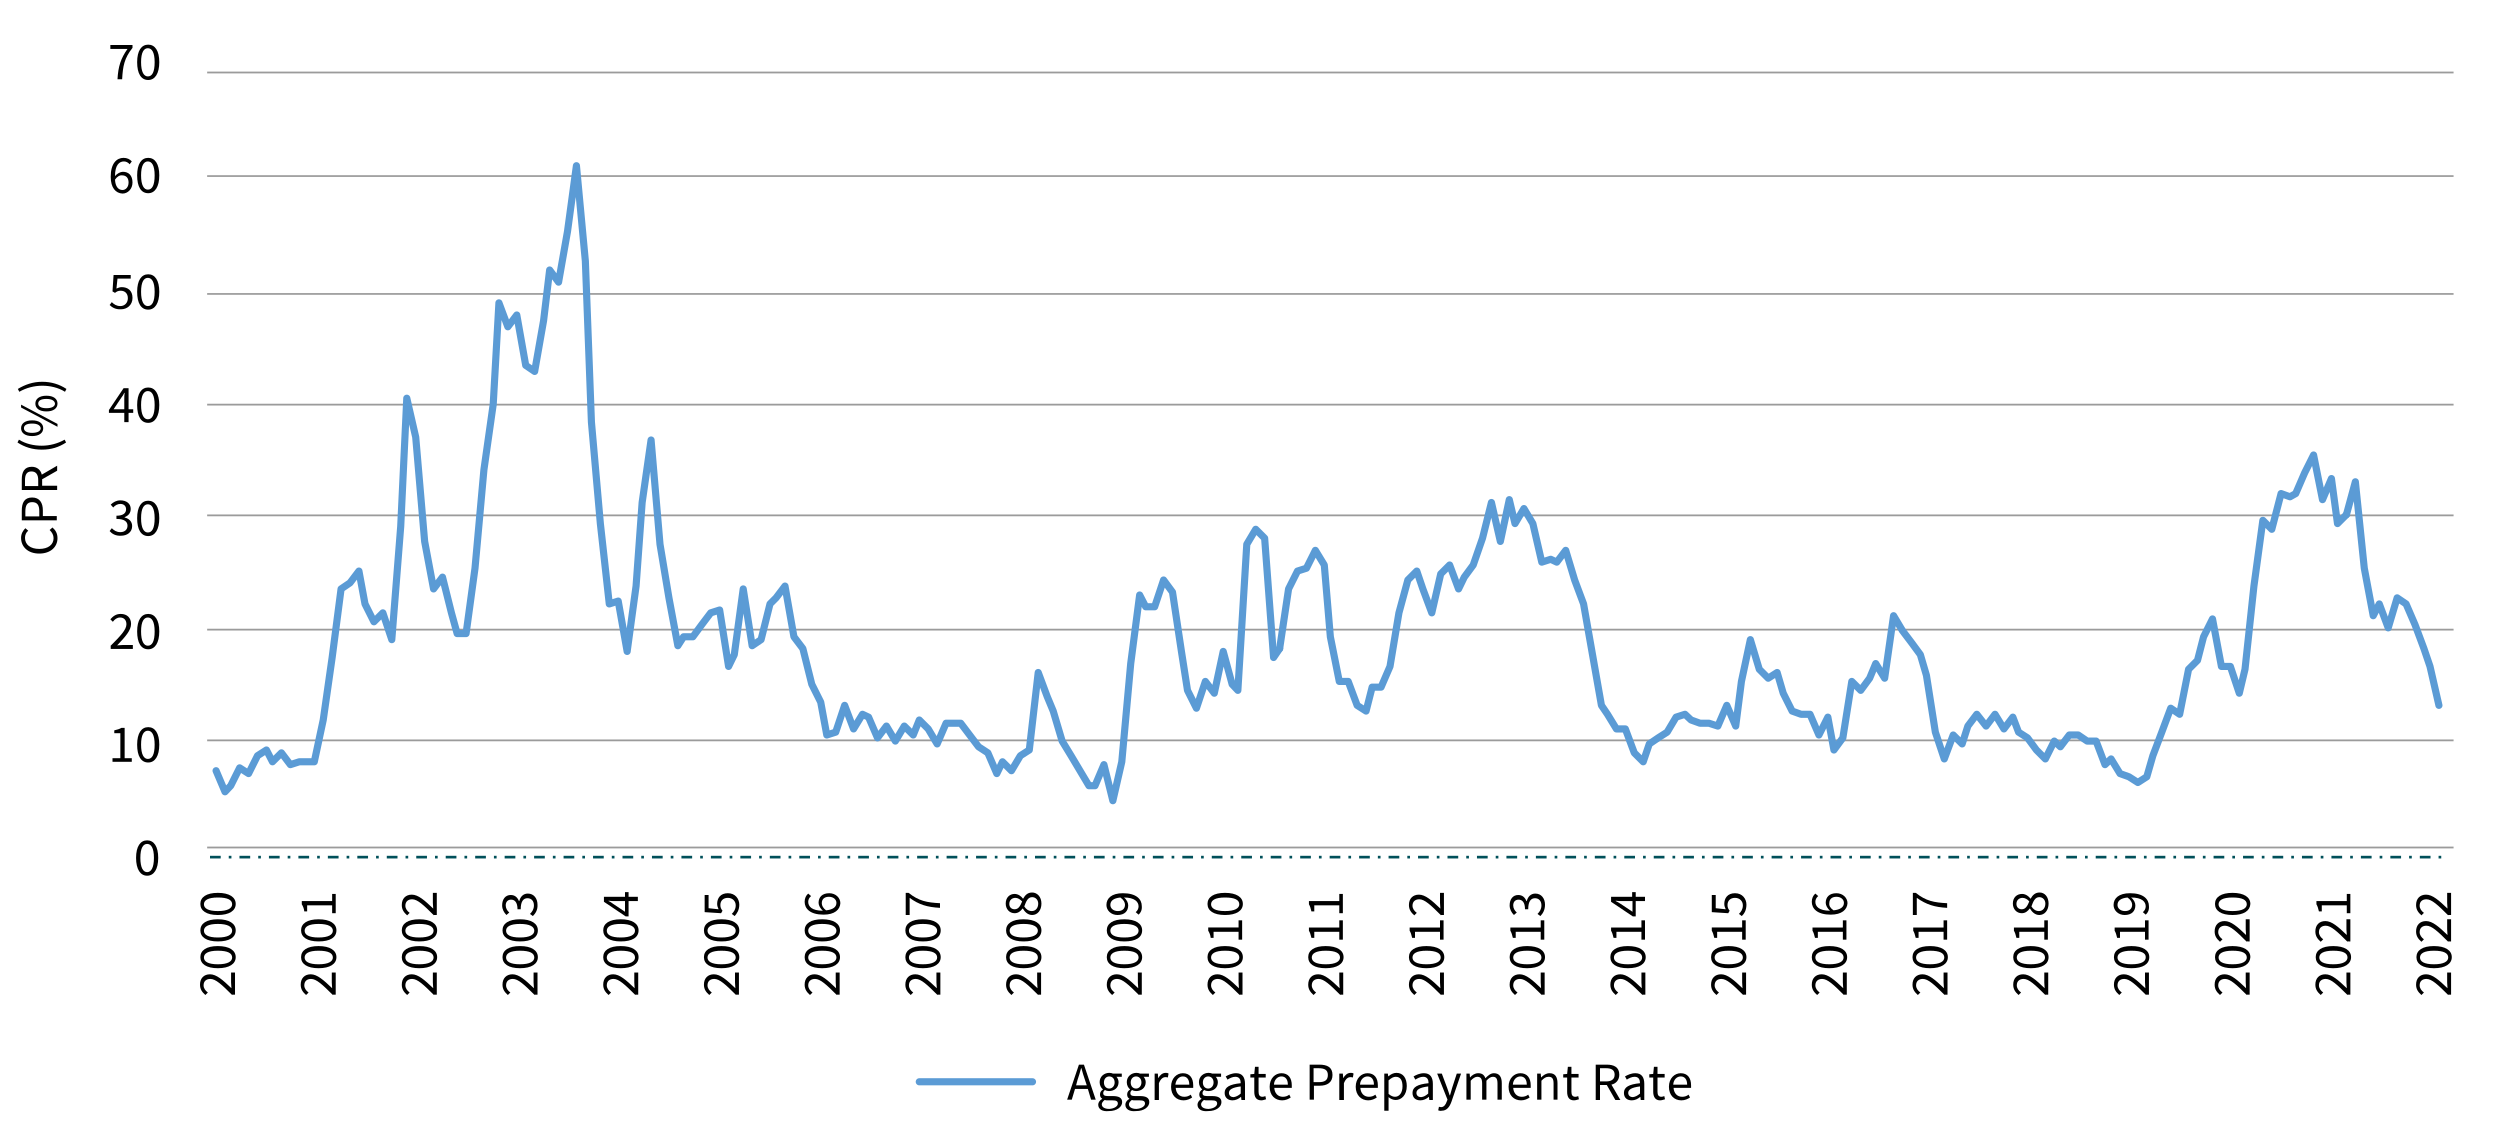 <?xml version="1.0" encoding="utf-8"?>
<!-- Generator: Adobe Illustrator 26.0.2, SVG Export Plug-In . SVG Version: 6.00 Build 0)  -->
<svg version="1.1" xmlns="http://www.w3.org/2000/svg" xmlns:xlink="http://www.w3.org/1999/xlink" x="0px" y="0px"
	 viewBox="0 0 700 319" style="enable-background:new 0 0 700 319;" xml:space="preserve">
<style type="text/css">
	.st0{fill:none;stroke:#9B9B9B;stroke-width:0.5;stroke-linejoin:round;stroke-miterlimit:10;}
	.st1{fill:none;stroke:#00505A;stroke-width:0.75;stroke-linejoin:round;stroke-miterlimit:10;stroke-dasharray:3,2.25,0.75,2.25;}
	.st2{fill:none;stroke:#5B9BD5;stroke-width:2;stroke-linecap:round;stroke-linejoin:round;stroke-miterlimit:10;}
</style>
<g id="Layer_4">
	<line class="st0" x1="58" y1="20.3" x2="687" y2="20.3"/>
	<line class="st0" x1="58" y1="49.3" x2="687" y2="49.3"/>
	<line class="st0" x1="58" y1="82.3" x2="687" y2="82.3"/>
	<line class="st0" x1="58" y1="113.3" x2="687" y2="113.3"/>
	<line class="st0" x1="58" y1="144.3" x2="687" y2="144.3"/>
	<line class="st0" x1="58" y1="176.3" x2="687" y2="176.3"/>
	<line class="st0" x1="58" y1="207.3" x2="687" y2="207.3"/>
	<line class="st0" x1="58" y1="237.3" x2="687" y2="237.3"/>
</g>
<g id="Layer_2">
	<g>
		<line class="st1" x1="58.8" y1="240" x2="684.5" y2="240"/>
	</g>
	<g>
		<polyline class="st2" points="60.5,215.8 63,221.7 64.6,220 67.1,215 69.6,216.6 72.1,211.6 74.6,210 76.3,213.3 78.8,210.8 
			81.3,214.1 83.8,213.3 86.3,213.3 88,213.3 90.5,201.6 93,184.1 95.5,164.9 98,163.2 100.5,159.9 102.2,169.1 104.7,174.1 
			107.2,171.6 109.7,179.1 112.2,147.4 113.9,111.5 116.4,122.4 118.9,151.6 121.4,164.9 123.9,161.6 126.4,171.6 128,177.4 
			130.5,177.4 133,159.1 135.5,131.5 138.1,113.2 139.7,84.8 142.2,91.5 144.7,88.2 147.2,102.3 149.7,104 152.2,89.8 153.9,75.6 
			156.4,79 158.9,64.8 161.4,46.4 163.9,73.1 165.6,118.2 168.1,146.6 170.6,169.1 173.1,168.3 175.6,182.4 178.1,164.1 
			179.8,140.7 182.3,123.2 184.8,152.4 187.3,167.4 189.8,180.8 191.4,178.3 194,178.3 196.5,174.9 199,171.6 201.5,170.8 
			204,186.6 205.6,183.3 208.1,164.9 210.6,180.8 213.1,179.1 215.6,169.1 217.3,167.4 219.8,164.1 222.3,178.3 224.8,181.6 
			227.3,191.6 229.8,196.6 231.5,205.8 234,205 236.5,197.5 239,204.1 241.5,200 243.2,200.8 245.7,206.6 248.2,203.3 250.7,207.5 
			253.2,203.3 255.7,205.8 257.4,201.6 259.9,204.1 262.4,208.3 264.9,202.5 267.4,202.5 269,202.5 271.5,205.8 274,209.1 
			276.6,210.8 279.1,216.6 280.7,213.3 283.2,215.8 285.7,211.6 288.2,210 290.7,188.3 293.2,195 294.9,199.1 297.4,207.5 
			299.9,211.6 302.4,215.8 304.9,220 306.6,220 309.1,214.1 311.6,224.2 314.1,213.3 316.6,185.8 319.1,166.6 320.8,169.9 
			323.3,169.9 325.8,162.4 328.3,165.8 330.8,182.4 332.5,193.3 335,198.3 337.5,190.8 340,194.1 342.5,182.4 345,191.6 
			346.6,193.3 349.1,152.4 351.6,148.2 354.1,150.7 356.6,184.1 358.3,181.6 		"/>
		<polyline class="st2" points="358.3,181.6 360.8,164.9 363.3,159.9 365.8,159.1 368.3,154.1 370.8,158.2 372.5,178.3 375,190.8 
			377.5,190.8 380,197.5 382.5,199.1 384.2,192.4 386.7,192.4 389.2,186.6 391.7,171.6 394.2,162.4 396.7,159.9 398.4,164.9 
			400.9,171.6 403.4,160.7 405.9,158.2 408.4,164.9 410,161.6 412.5,158.2 415.1,150.7 417.6,140.7 420.1,151.6 422.6,139.9 
			424.2,146.6 426.7,142.4 429.2,146.6 431.7,157.4 434.2,156.6 435.9,157.4 438.4,154.1 440.9,162.4 443.4,169.1 445.9,183.3 
			448.4,197.5 450.1,200 452.6,204.1 455.1,204.1 457.6,210.8 460.1,213.3 461.8,208.3 464.3,206.6 466.8,205 469.3,200.8 
			471.8,200 473.5,201.6 476,202.5 478.5,202.5 481,203.3 483.5,197.5 486,203.3 487.6,190.8 490.1,179.1 492.6,187.4 495.1,189.9 
			497.6,188.3 499.3,194.1 501.8,199.1 504.3,200 506.8,200 509.3,205.8 511.8,200.8 513.5,210 516,206.6 518.5,190.8 521,193.3 
			523.5,189.9 525.2,185.8 527.7,189.9 530.2,172.4 532.7,176.6 535.2,179.9 537.7,183.3 539.4,189.1 541.9,205 544.4,212.5 
			546.9,205.8 549.4,208.3 551,203.3 553.5,200 556.1,203.3 558.6,200 561.1,204.1 563.6,200.8 565.2,205 567.7,206.6 570.2,210 
			572.7,212.5 575.2,207.5 576.9,209.1 579.4,205.8 581.9,205.8 584.4,207.5 586.9,207.5 589.4,214.1 591.1,212.5 593.6,216.6 
			596.1,217.5 598.6,219.1 601.1,217.5 602.8,211.6 605.3,205 607.8,198.3 610.3,200 612.8,187.4 615.3,184.9 617,178.3 
			619.5,173.3 622,186.6 624.5,186.6 627,194.1 628.6,187.4 631.1,164.1 633.6,145.7 636.1,148.2 638.7,138.2 641.2,139.1 
			642.8,138.2 645.3,132.4 647.8,127.4 650.3,139.9 652.8,134 654.5,146.6 657,144.1 		"/>
		<polyline class="st2" points="657,144.1 659.5,134.9 662,159.1 664.5,172.4 666.2,169.1 668.7,175.8 671.2,167.4 673.7,169.1 
			676.2,174.9 678.7,181.6 680.4,186.6 682.9,197.5 		"/>
	</g>
	<g>
		<g>
			<g>
				<path d="M38.1,240.2c0-3.2,1.2-4.9,3.1-4.9c1.9,0,3.1,1.7,3.1,4.9s-1.2,5-3.1,5C39.3,245.2,38.1,243.4,38.1,240.2z M43.1,240.2
					c0-2.8-0.8-3.9-1.9-3.9c-1.1,0-1.9,1.1-1.9,3.9c0,2.8,0.8,4,1.9,4C42.3,244.2,43.1,243,43.1,240.2z"/>
			</g>
		</g>
	</g>
	<g>
		<g>
			<g>
				<path d="M31.5,212.3h2.2v-7h-1.7v-0.8c0.9-0.2,1.5-0.4,2-0.7h0.9v8.5h2v1h-5.4V212.3z"/>
				<path d="M38.4,208.5c0-3.2,1.2-4.9,3.1-4.9c1.9,0,3.1,1.7,3.1,4.9s-1.2,5-3.1,5C39.5,213.5,38.4,211.7,38.4,208.5z M43.3,208.5
					c0-2.8-0.8-3.9-1.9-3.9c-1.1,0-1.9,1.1-1.9,3.9c0,2.8,0.8,4,1.9,4C42.6,212.5,43.3,211.3,43.3,208.5z"/>
			</g>
		</g>
	</g>
	<g>
		<g>
			<g>
				<path d="M30.9,180.9c2.9-2.9,4.5-4.6,4.5-6.1c0-1.1-0.6-1.9-1.8-1.9c-0.8,0-1.5,0.5-2,1.2l-0.7-0.7c0.8-0.9,1.6-1.5,2.9-1.5
					c1.8,0,2.9,1.1,2.9,2.8c0,1.8-1.6,3.6-3.9,6c0.5,0,1.1-0.1,1.6-0.1h2.8v1.1h-6.2V180.9z"/>
				<path d="M38.4,176.8c0-3.2,1.2-4.9,3.1-4.9c1.9,0,3.1,1.7,3.1,4.9s-1.2,5-3.1,5C39.5,181.8,38.4,180,38.4,176.8z M43.3,176.8
					c0-2.8-0.8-3.9-1.9-3.9c-1.1,0-1.9,1.1-1.9,3.9c0,2.8,0.8,4,1.9,4C42.6,180.8,43.3,179.6,43.3,176.8z"/>
			</g>
		</g>
	</g>
	<g>
		<g>
			<g>
				<path d="M30.7,148.7l0.6-0.8c0.6,0.6,1.3,1.1,2.4,1.1c1.2,0,2-0.7,2-1.8c0-1.1-0.8-1.9-3.1-1.9v-0.9c2,0,2.7-0.8,2.7-1.8
					c0-0.9-0.6-1.5-1.6-1.5c-0.8,0-1.5,0.4-2,1l-0.7-0.8c0.7-0.7,1.6-1.2,2.7-1.2c1.7,0,2.9,0.9,2.9,2.4c0,1.2-0.7,1.9-1.7,2.3v0.1
					c1.2,0.3,2.1,1.1,2.1,2.4c0,1.7-1.4,2.7-3.1,2.7C32.3,150.1,31.3,149.4,30.7,148.7z"/>
				<path d="M38.4,145.1c0-3.2,1.2-4.9,3.1-4.9c1.9,0,3.1,1.7,3.1,4.9s-1.2,5-3.1,5C39.5,150.1,38.4,148.3,38.4,145.1z M43.3,145.1
					c0-2.8-0.8-3.9-1.9-3.9c-1.1,0-1.9,1.1-1.9,3.9c0,2.8,0.8,4,1.9,4C42.6,149.1,43.3,147.9,43.3,145.1z"/>
			</g>
		</g>
	</g>
	<g>
		<g>
			<g>
				<path d="M34.8,115.6h-4.3v-0.8l4.1-6.1H36v5.9h1.3v1H36v2.6h-1.2V115.6z M34.8,114.6v-2.8c0-0.5,0-1.3,0.1-1.8h-0.1
					c-0.2,0.5-0.5,0.9-0.8,1.3l-2.2,3.3H34.8z"/>
				<path d="M38.4,113.4c0-3.2,1.2-4.9,3.1-4.9c1.9,0,3.1,1.7,3.1,4.9c0,3.2-1.2,5-3.1,5C39.5,118.4,38.4,116.6,38.4,113.4z
					 M43.3,113.4c0-2.8-0.8-3.9-1.9-3.9c-1.1,0-1.9,1.1-1.9,3.9c0,2.8,0.8,4,1.9,4C42.6,117.4,43.3,116.2,43.3,113.4z"/>
			</g>
		</g>
	</g>
	<g>
		<g>
			<g>
				<path d="M30.7,85.4l0.6-0.8c0.6,0.6,1.3,1.1,2.4,1.1c1.2,0,2.1-0.9,2.1-2.2c0-1.3-0.8-2.1-2-2.1c-0.7,0-1.1,0.2-1.6,0.6
					l-0.7-0.4l0.3-4.6h4.8V78h-3.7l-0.3,2.8c0.5-0.2,0.9-0.4,1.5-0.4c1.6,0,3,0.9,3,3c0,2.1-1.6,3.2-3.2,3.2
					C32.3,86.7,31.3,86,30.7,85.4z"/>
				<path d="M38.4,81.7c0-3.2,1.2-4.9,3.1-4.9c1.9,0,3.1,1.7,3.1,4.9s-1.2,5-3.1,5C39.5,86.7,38.4,84.9,38.4,81.7z M43.3,81.7
					c0-2.8-0.8-3.9-1.9-3.9c-1.1,0-1.9,1.1-1.9,3.9c0,2.8,0.8,4,1.9,4C42.6,85.7,43.3,84.5,43.3,81.7z"/>
			</g>
		</g>
	</g>
	<g>
		<g>
			<g>
				<path d="M31,49.5c0-3.8,1.7-5.3,3.6-5.3c1,0,1.8,0.4,2.3,1L36.3,46c-0.4-0.5-1-0.8-1.6-0.8c-1.3,0-2.5,1-2.5,4.1
					c0.6-0.7,1.5-1.2,2.2-1.2c1.6,0,2.7,1,2.7,3c0,1.8-1.3,3.1-2.8,3.1C32.4,54.1,31,52.6,31,49.5z M32.2,50.3
					c0.1,1.9,0.9,2.9,2.1,2.9c0.9,0,1.7-0.8,1.7-2.1c0-1.2-0.6-2-1.8-2C33.6,49,32.8,49.4,32.2,50.3z"/>
				<path d="M38.4,49.1c0-3.2,1.2-4.9,3.1-4.9c1.9,0,3.1,1.7,3.1,4.9s-1.2,5-3.1,5C39.5,54.1,38.4,52.3,38.4,49.1z M43.3,49.1
					c0-2.8-0.8-3.9-1.9-3.9c-1.1,0-1.9,1.1-1.9,3.9c0,2.8,0.8,4,1.9,4C42.6,53.1,43.3,51.9,43.3,49.1z"/>
			</g>
		</g>
	</g>
	<g>
		<g>
			<g>
				<path d="M35.7,13.7h-4.8v-1.1h6.2v0.8c-2.3,2.9-2.7,5.1-2.9,8.8h-1.3C33.1,18.6,33.8,16.4,35.7,13.7z"/>
				<path d="M38.4,17.4c0-3.2,1.2-4.9,3.1-4.9c1.9,0,3.1,1.7,3.1,4.9s-1.2,5-3.1,5C39.5,22.4,38.4,20.6,38.4,17.4z M43.3,17.4
					c0-2.8-0.8-3.9-1.9-3.9c-1.1,0-1.9,1.1-1.9,3.9c0,2.8,0.8,4,1.9,4C42.6,21.4,43.3,20.2,43.3,17.4z"/>
			</g>
		</g>
	</g>
	<g>
		<g>
			<g>
				<path d="M65,278.6c-2.9-2.9-4.6-4.5-6.1-4.5c-1.1,0-1.9,0.6-1.9,1.8c0,0.8,0.5,1.5,1.2,2l-0.7,0.7c-0.9-0.8-1.5-1.6-1.5-2.9
					c0-1.8,1.1-2.9,2.8-2.9c1.8,0,3.6,1.6,6,3.9c0-0.5-0.1-1.1-0.1-1.6v-2.8h1.1v6.2H65z"/>
				<path d="M61,271.1c-3.2,0-4.9-1.2-4.9-3.1c0-1.9,1.7-3.1,4.9-3.1s5,1.2,5,3.1C66,269.9,64.2,271.1,61,271.1z M61,266.2
					c-2.8,0-3.9,0.8-3.9,1.9c0,1.1,1.1,1.9,3.9,1.9c2.8,0,4-0.8,4-1.9C65,266.9,63.8,266.2,61,266.2z"/>
				<path d="M61,263.6c-3.2,0-4.9-1.2-4.9-3.1c0-1.9,1.7-3.1,4.9-3.1s5,1.2,5,3.1C66,262.5,64.2,263.6,61,263.6z M61,258.7
					c-2.8,0-3.9,0.8-3.9,1.9c0,1.1,1.1,1.9,3.9,1.9c2.8,0,4-0.8,4-1.9C65,259.5,63.8,258.7,61,258.7z"/>
				<path d="M61,256.2c-3.2,0-4.9-1.2-4.9-3.1c0-1.9,1.7-3.1,4.9-3.1s5,1.2,5,3.1C66,255,64.2,256.2,61,256.2z M61,251.3
					c-2.8,0-3.9,0.8-3.9,1.9c0,1.1,1.1,1.9,3.9,1.9c2.8,0,4-0.8,4-1.9C65,252,63.8,251.3,61,251.3z"/>
			</g>
		</g>
	</g>
	<g>
		<g>
			<g>
				<path d="M93.2,278.6c-2.9-2.9-4.6-4.5-6.1-4.5c-1.1,0-1.9,0.6-1.9,1.8c0,0.8,0.5,1.5,1.2,2l-0.7,0.7c-0.9-0.8-1.5-1.6-1.5-2.9
					c0-1.8,1.1-2.9,2.8-2.9c1.8,0,3.6,1.6,6,3.9c0-0.5-0.1-1.1-0.1-1.6v-2.8H94v6.2H93.2z"/>
				<path d="M89.2,271.1c-3.2,0-4.9-1.2-4.9-3.1c0-1.9,1.7-3.1,4.9-3.1s5,1.2,5,3.1C94.2,269.9,92.4,271.1,89.2,271.1z M89.2,266.2
					c-2.8,0-3.9,0.8-3.9,1.9c0,1.1,1.1,1.9,3.9,1.9c2.8,0,4-0.8,4-1.9C93.2,266.9,92,266.2,89.2,266.2z"/>
				<path d="M89.2,263.6c-3.2,0-4.9-1.2-4.9-3.1c0-1.9,1.7-3.1,4.9-3.1s5,1.2,5,3.1C94.2,262.5,92.4,263.6,89.2,263.6z M89.2,258.7
					c-2.8,0-3.9,0.8-3.9,1.9c0,1.1,1.1,1.9,3.9,1.9c2.8,0,4-0.8,4-1.9C93.2,259.5,92,258.7,89.2,258.7z"/>
				<path d="M93,255.7v-2.2h-7v1.7h-0.8c-0.1-0.9-0.4-1.5-0.7-2v-0.9H93v-2h1v5.4H93z"/>
			</g>
		</g>
	</g>
	<g>
		<g>
			<g>
				<path d="M121.5,278.6c-2.9-2.9-4.6-4.5-6.1-4.5c-1.1,0-1.9,0.6-1.9,1.8c0,0.8,0.5,1.5,1.2,2l-0.7,0.7c-0.9-0.8-1.5-1.6-1.5-2.9
					c0-1.8,1.1-2.9,2.8-2.9c1.8,0,3.6,1.6,6,3.9c0-0.5-0.1-1.1-0.1-1.6v-2.8h1.1v6.2H121.5z"/>
				<path d="M117.4,271.1c-3.2,0-4.9-1.2-4.9-3.1c0-1.9,1.7-3.1,4.9-3.1s5,1.2,5,3.1C122.4,269.9,120.6,271.1,117.4,271.1z
					 M117.4,266.2c-2.8,0-3.9,0.8-3.9,1.9c0,1.1,1.1,1.9,3.9,1.9c2.8,0,4-0.8,4-1.9C121.4,266.9,120.2,266.2,117.4,266.2z"/>
				<path d="M117.4,263.6c-3.2,0-4.9-1.2-4.9-3.1c0-1.9,1.7-3.1,4.9-3.1s5,1.2,5,3.1C122.4,262.5,120.6,263.6,117.4,263.6z
					 M117.4,258.7c-2.8,0-3.9,0.8-3.9,1.9c0,1.1,1.1,1.9,3.9,1.9c2.8,0,4-0.8,4-1.9C121.4,259.5,120.2,258.7,117.4,258.7z"/>
				<path d="M121.5,256.3c-2.9-2.9-4.6-4.5-6.1-4.5c-1.1,0-1.9,0.6-1.9,1.8c0,0.8,0.5,1.5,1.2,2l-0.7,0.7c-0.9-0.8-1.5-1.6-1.5-2.9
					c0-1.8,1.1-2.9,2.8-2.9c1.8,0,3.6,1.6,6,3.9c0-0.5-0.1-1.1-0.1-1.6v-2.8h1.1v6.2H121.5z"/>
			</g>
		</g>
	</g>
	<g>
		<g>
			<g>
				<path d="M149.7,278.6c-2.9-2.9-4.6-4.5-6.1-4.5c-1.1,0-1.9,0.6-1.9,1.8c0,0.8,0.5,1.5,1.2,2l-0.7,0.7c-0.9-0.8-1.5-1.6-1.5-2.9
					c0-1.8,1.1-2.9,2.8-2.9c1.8,0,3.6,1.6,6,3.9c0-0.5-0.1-1.1-0.1-1.6v-2.8h1.1v6.2H149.7z"/>
				<path d="M145.6,271.1c-3.2,0-4.9-1.2-4.9-3.1c0-1.9,1.7-3.1,4.9-3.1s5,1.2,5,3.1C150.6,269.9,148.8,271.1,145.6,271.1z
					 M145.6,266.2c-2.8,0-3.9,0.8-3.9,1.9c0,1.1,1.1,1.9,3.9,1.9c2.8,0,4-0.8,4-1.9C149.6,266.9,148.4,266.2,145.6,266.2z"/>
				<path d="M145.6,263.6c-3.2,0-4.9-1.2-4.9-3.1c0-1.9,1.7-3.1,4.9-3.1s5,1.2,5,3.1C150.6,262.5,148.8,263.6,145.6,263.6z
					 M145.6,258.7c-2.8,0-3.9,0.8-3.9,1.9c0,1.1,1.1,1.9,3.9,1.9c2.8,0,4-0.8,4-1.9C149.6,259.5,148.4,258.7,145.6,258.7z"/>
				<path d="M149.2,256.5l-0.8-0.6c0.6-0.6,1.1-1.3,1.1-2.4c0-1.2-0.7-2-1.8-2c-1.1,0-1.9,0.8-1.9,3.1h-0.9c0-2-0.8-2.7-1.8-2.7
					c-0.9,0-1.5,0.6-1.5,1.6c0,0.8,0.4,1.5,1,2l-0.8,0.7c-0.7-0.7-1.2-1.6-1.2-2.7c0-1.7,0.9-2.9,2.4-2.9c1.2,0,1.9,0.7,2.3,1.7h0.1
					c0.3-1.2,1.1-2.1,2.4-2.1c1.7,0,2.7,1.4,2.7,3.1C150.6,254.8,149.9,255.8,149.2,256.5z"/>
			</g>
		</g>
	</g>
	<g>
		<g>
			<g>
				<path d="M177.9,278.6c-2.9-2.9-4.6-4.5-6.1-4.5c-1.1,0-1.9,0.6-1.9,1.8c0,0.8,0.5,1.5,1.2,2l-0.7,0.7c-0.9-0.8-1.5-1.6-1.5-2.9
					c0-1.8,1.1-2.9,2.8-2.9c1.8,0,3.6,1.6,6,3.9c0-0.5-0.1-1.1-0.1-1.6v-2.8h1.1v6.2H177.9z"/>
				<path d="M173.8,271.1c-3.2,0-4.9-1.2-4.9-3.1c0-1.9,1.7-3.1,4.9-3.1s5,1.2,5,3.1C178.8,269.9,177,271.1,173.8,271.1z
					 M173.8,266.2c-2.8,0-3.9,0.8-3.9,1.9c0,1.1,1.1,1.9,3.9,1.9c2.8,0,4-0.8,4-1.9C177.8,266.9,176.6,266.2,173.8,266.2z"/>
				<path d="M173.8,263.6c-3.2,0-4.9-1.2-4.9-3.1c0-1.9,1.7-3.1,4.9-3.1s5,1.2,5,3.1C178.8,262.5,177,263.6,173.8,263.6z
					 M173.8,258.7c-2.8,0-3.9,0.8-3.9,1.9c0,1.1,1.1,1.9,3.9,1.9c2.8,0,4-0.8,4-1.9C177.8,259.5,176.6,258.7,173.8,258.7z"/>
				<path d="M176,252.3v4.3h-0.8l-6.1-4.1v-1.4h5.9v-1.3h1v1.3h2.6v1.2H176z M175,252.3h-2.8c-0.5,0-1.3,0-1.8-0.1v0.1
					c0.5,0.2,0.9,0.5,1.3,0.8l3.3,2.2V252.3z"/>
			</g>
		</g>
	</g>
	<g>
		<g>
			<g>
				<path d="M206.1,278.6c-2.9-2.9-4.6-4.5-6.1-4.5c-1.1,0-1.9,0.6-1.9,1.8c0,0.8,0.5,1.5,1.2,2l-0.7,0.7c-0.9-0.8-1.5-1.6-1.5-2.9
					c0-1.8,1.1-2.9,2.8-2.9c1.8,0,3.6,1.6,6,3.9c0-0.5-0.1-1.1-0.1-1.6v-2.8h1.1v6.2H206.1z"/>
				<path d="M202,271.1c-3.2,0-4.9-1.2-4.9-3.1c0-1.9,1.7-3.1,4.9-3.1s5,1.2,5,3.1C207,269.9,205.2,271.1,202,271.1z M202,266.2
					c-2.8,0-3.9,0.8-3.9,1.9c0,1.1,1.1,1.9,3.9,1.9c2.8,0,4-0.8,4-1.9C206,266.9,204.8,266.2,202,266.2z"/>
				<path d="M202,263.6c-3.2,0-4.9-1.2-4.9-3.1c0-1.9,1.7-3.1,4.9-3.1s5,1.2,5,3.1C207,262.5,205.2,263.6,202,263.6z M202,258.7
					c-2.8,0-3.9,0.8-3.9,1.9c0,1.1,1.1,1.9,3.9,1.9c2.8,0,4-0.8,4-1.9C206,259.5,204.8,258.7,202,258.7z"/>
				<path d="M205.7,256.5l-0.8-0.6c0.6-0.6,1.1-1.3,1.1-2.4c0-1.2-0.9-2.1-2.2-2.1c-1.3,0-2.1,0.8-2.1,2c0,0.7,0.2,1.1,0.6,1.6
					l-0.4,0.7l-4.6-0.3v-4.8h1.1v3.7l2.8,0.3c-0.2-0.5-0.4-0.9-0.4-1.5c0-1.6,0.9-3,3-3c2.1,0,3.2,1.6,3.2,3.2
					C207,254.9,206.3,255.8,205.7,256.5z"/>
			</g>
		</g>
	</g>
	<g>
		<g>
			<g>
				<path d="M234.3,278.6c-2.9-2.9-4.6-4.5-6.1-4.5c-1.1,0-1.9,0.6-1.9,1.8c0,0.8,0.5,1.5,1.2,2l-0.7,0.7c-0.9-0.8-1.5-1.6-1.5-2.9
					c0-1.8,1.1-2.9,2.8-2.9c1.8,0,3.6,1.6,6,3.9c0-0.5-0.1-1.1-0.1-1.6v-2.8h1.1v6.2H234.3z"/>
				<path d="M230.2,271.1c-3.2,0-4.9-1.2-4.9-3.1c0-1.9,1.7-3.1,4.9-3.1s5,1.2,5,3.1C235.2,269.9,233.4,271.1,230.2,271.1z
					 M230.2,266.2c-2.8,0-3.9,0.8-3.9,1.9c0,1.1,1.1,1.9,3.9,1.9c2.8,0,4-0.8,4-1.9C234.2,266.9,233,266.2,230.2,266.2z"/>
				<path d="M230.2,263.6c-3.2,0-4.9-1.2-4.9-3.1c0-1.9,1.7-3.1,4.9-3.1s5,1.2,5,3.1C235.2,262.5,233.4,263.6,230.2,263.6z
					 M230.2,258.7c-2.8,0-3.9,0.8-3.9,1.9c0,1.1,1.1,1.9,3.9,1.9c2.8,0,4-0.8,4-1.9C234.2,259.5,233,258.7,230.2,258.7z"/>
				<path d="M230.6,256.1c-3.8,0-5.3-1.7-5.3-3.6c0-1,0.4-1.8,1-2.3l0.8,0.7c-0.5,0.4-0.8,1-0.8,1.6c0,1.3,1,2.5,4.1,2.5
					c-0.7-0.6-1.2-1.5-1.2-2.2c0-1.6,1-2.7,3-2.7c1.8,0,3.1,1.3,3.1,2.8C235.2,254.7,233.7,256.1,230.6,256.1z M231.3,254.9
					c1.9-0.2,2.9-0.9,2.9-2.1c0-0.9-0.8-1.7-2.1-1.7c-1.2,0-2,0.6-2,1.8C230.1,253.6,230.5,254.3,231.3,254.9z"/>
			</g>
		</g>
	</g>
	<g>
		<g>
			<g>
				<path d="M262.5,278.6c-2.9-2.9-4.6-4.5-6.1-4.5c-1.1,0-1.9,0.6-1.9,1.8c0,0.8,0.5,1.5,1.2,2l-0.7,0.7c-0.9-0.8-1.5-1.6-1.5-2.9
					c0-1.8,1.1-2.9,2.8-2.9c1.8,0,3.6,1.6,6,3.9c0-0.5-0.1-1.1-0.1-1.6v-2.8h1.1v6.2H262.5z"/>
				<path d="M258.4,271.1c-3.2,0-4.9-1.2-4.9-3.1c0-1.9,1.7-3.1,4.9-3.1s5,1.2,5,3.1C263.4,269.9,261.6,271.1,258.4,271.1z
					 M258.4,266.2c-2.8,0-3.9,0.8-3.9,1.9c0,1.1,1.1,1.9,3.9,1.9c2.8,0,4-0.8,4-1.9C262.4,266.9,261.2,266.2,258.4,266.2z"/>
				<path d="M258.4,263.6c-3.2,0-4.9-1.2-4.9-3.1c0-1.9,1.7-3.1,4.9-3.1s5,1.2,5,3.1C263.4,262.5,261.6,263.6,258.4,263.6z
					 M258.4,258.7c-2.8,0-3.9,0.8-3.9,1.9c0,1.1,1.1,1.9,3.9,1.9c2.8,0,4-0.8,4-1.9C262.4,259.5,261.2,258.7,258.4,258.7z"/>
				<path d="M254.7,251.4v4.8h-1.1V250h0.8c2.9,2.3,5.1,2.7,8.8,2.9v1.3C259.6,254,257.3,253.3,254.7,251.4z"/>
			</g>
		</g>
	</g>
	<g>
		<g>
			<g>
				<path d="M290.7,278.6c-2.9-2.9-4.6-4.5-6.1-4.5c-1.1,0-1.9,0.6-1.9,1.8c0,0.8,0.5,1.5,1.2,2l-0.7,0.7c-0.9-0.8-1.5-1.6-1.5-2.9
					c0-1.8,1.1-2.9,2.8-2.9c1.8,0,3.6,1.6,6,3.9c0-0.5-0.1-1.1-0.1-1.6v-2.8h1.1v6.2H290.7z"/>
				<path d="M286.6,271.1c-3.2,0-4.9-1.2-4.9-3.1c0-1.9,1.7-3.1,4.9-3.1s5,1.2,5,3.1C291.6,269.9,289.8,271.1,286.6,271.1z
					 M286.6,266.2c-2.8,0-3.9,0.8-3.9,1.9c0,1.1,1.1,1.9,3.9,1.9c2.8,0,4-0.8,4-1.9C290.6,266.9,289.4,266.2,286.6,266.2z"/>
				<path d="M286.6,263.6c-3.2,0-4.9-1.2-4.9-3.1c0-1.9,1.7-3.1,4.9-3.1s5,1.2,5,3.1C291.6,262.5,289.8,263.6,286.6,263.6z
					 M286.6,258.7c-2.8,0-3.9,0.8-3.9,1.9c0,1.1,1.1,1.9,3.9,1.9c2.8,0,4-0.8,4-1.9C290.6,259.5,289.4,258.7,286.6,258.7z"/>
				<path d="M289,256.2c-1.2,0-2.1-0.9-2.6-1.8h-0.1c-0.5,0.7-1.2,1.3-2.2,1.3c-1.5,0-2.5-1.2-2.5-2.7c0-1.7,1.1-2.7,2.5-2.7
					c1,0,1.9,0.7,2.3,1.3h0.1c0.5-0.9,1.2-1.7,2.5-1.7c1.4,0,2.6,1.2,2.6,3.1C291.6,254.9,290.5,256.2,289,256.2z M284.3,251.4
					c-0.9,0-1.7,0.6-1.7,1.7c0,0.9,0.6,1.5,1.5,1.5c1.1,0,1.6-1,2.1-2.2C285.6,251.8,285,251.4,284.3,251.4z M289,251.2
					c-1.2,0-1.7,1.2-2.2,2.6c0.5,0.8,1.2,1.3,2.1,1.3c1.1,0,1.8-0.9,1.8-2.1C290.7,252,290,251.2,289,251.2z"/>
			</g>
		</g>
	</g>
	<g>
		<g>
			<g>
				<path d="M318.9,278.6c-2.9-2.9-4.6-4.5-6.1-4.5c-1.1,0-1.9,0.6-1.9,1.8c0,0.8,0.5,1.5,1.2,2l-0.7,0.7c-0.9-0.8-1.5-1.6-1.5-2.9
					c0-1.8,1.1-2.9,2.8-2.9c1.8,0,3.6,1.6,6,3.9c0-0.5-0.1-1.1-0.1-1.6v-2.8h1.1v6.2H318.9z"/>
				<path d="M314.8,271.1c-3.2,0-4.9-1.2-4.9-3.1c0-1.9,1.7-3.1,4.9-3.1s5,1.2,5,3.1C319.8,269.9,318,271.1,314.8,271.1z
					 M314.8,266.2c-2.8,0-3.9,0.8-3.9,1.9c0,1.1,1.1,1.9,3.9,1.9c2.8,0,4-0.8,4-1.9C318.8,266.9,317.6,266.2,314.8,266.2z"/>
				<path d="M314.8,263.6c-3.2,0-4.9-1.2-4.9-3.1c0-1.9,1.7-3.1,4.9-3.1s5,1.2,5,3.1C319.8,262.5,318,263.6,314.8,263.6z
					 M314.8,258.7c-2.8,0-3.9,0.8-3.9,1.9c0,1.1,1.1,1.9,3.9,1.9c2.8,0,4-0.8,4-1.9C318.8,259.5,317.6,258.7,314.8,258.7z"/>
				<path d="M318.8,256.1l-0.8-0.7c0.5-0.4,0.8-1,0.8-1.6c0-1.3-1.1-2.5-4.1-2.5c0.8,0.6,1.2,1.5,1.2,2.2c0,1.6-1,2.7-3,2.7
					c-1.8,0-3.1-1.3-3.1-2.8c0-1.9,1.5-3.3,4.6-3.3c3.8,0,5.3,1.7,5.3,3.6C319.8,254.8,319.4,255.6,318.8,256.1z M315,253.3
					c0-0.6-0.4-1.4-1.3-2c-1.9,0.2-2.8,0.9-2.8,2.1c0,0.9,0.8,1.7,2.1,1.7C314.2,255.1,315,254.5,315,253.3z"/>
			</g>
		</g>
	</g>
	<g>
		<g>
			<g>
				<path d="M347.1,278.6c-2.9-2.9-4.6-4.5-6.1-4.5c-1.1,0-1.9,0.6-1.9,1.8c0,0.8,0.5,1.5,1.2,2l-0.7,0.7c-0.9-0.8-1.5-1.6-1.5-2.9
					c0-1.8,1.1-2.9,2.8-2.9c1.8,0,3.6,1.6,6,3.9c0-0.5-0.1-1.1-0.1-1.6v-2.8h1.1v6.2H347.1z"/>
				<path d="M343,271.1c-3.2,0-4.9-1.2-4.9-3.1c0-1.9,1.7-3.1,4.9-3.1s5,1.2,5,3.1C348,269.9,346.2,271.1,343,271.1z M343,266.2
					c-2.8,0-3.9,0.8-3.9,1.9c0,1.1,1.1,1.9,3.9,1.9c2.8,0,4-0.8,4-1.9C347,266.9,345.8,266.2,343,266.2z"/>
				<path d="M346.8,263.1v-2.2h-7v1.7H339c-0.1-0.9-0.4-1.5-0.7-2v-0.9h8.5v-2h1v5.4H346.8z"/>
				<path d="M343,256.2c-3.2,0-4.9-1.2-4.9-3.1c0-1.9,1.7-3.1,4.9-3.1s5,1.2,5,3.1C348,255,346.2,256.2,343,256.2z M343,251.3
					c-2.8,0-3.9,0.8-3.9,1.9c0,1.1,1.1,1.9,3.9,1.9c2.8,0,4-0.8,4-1.9C347,252,345.8,251.3,343,251.3z"/>
			</g>
		</g>
	</g>
	<g>
		<g>
			<g>
				<path d="M375.3,278.6c-2.9-2.9-4.6-4.5-6.1-4.5c-1.1,0-1.9,0.6-1.9,1.8c0,0.8,0.5,1.5,1.2,2l-0.7,0.7c-0.9-0.8-1.5-1.6-1.5-2.9
					c0-1.8,1.1-2.9,2.8-2.9c1.8,0,3.6,1.6,6,3.9c0-0.5-0.1-1.1-0.1-1.6v-2.8h1.1v6.2H375.3z"/>
				<path d="M371.2,271.1c-3.2,0-4.9-1.2-4.9-3.1c0-1.9,1.7-3.1,4.9-3.1s5,1.2,5,3.1C376.2,269.9,374.4,271.1,371.2,271.1z
					 M371.2,266.2c-2.8,0-3.9,0.8-3.9,1.9c0,1.1,1.1,1.9,3.9,1.9c2.8,0,4-0.8,4-1.9C375.2,266.9,374,266.2,371.2,266.2z"/>
				<path d="M375,263.1v-2.2h-7v1.7h-0.8c-0.2-0.9-0.4-1.5-0.7-2v-0.9h8.5v-2h1v5.4H375z"/>
				<path d="M375,255.7v-2.2h-7v1.7h-0.8c-0.2-0.9-0.4-1.5-0.7-2v-0.9h8.5v-2h1v5.4H375z"/>
			</g>
		</g>
	</g>
	<g>
		<g>
			<g>
				<path d="M403.5,278.6c-2.9-2.9-4.6-4.5-6.1-4.5c-1.1,0-1.9,0.6-1.9,1.8c0,0.8,0.5,1.5,1.2,2l-0.7,0.7c-0.9-0.8-1.5-1.6-1.5-2.9
					c0-1.8,1.1-2.9,2.8-2.9c1.8,0,3.6,1.6,6,3.9c0-0.5-0.1-1.1-0.1-1.6v-2.8h1.1v6.2H403.5z"/>
				<path d="M399.4,271.1c-3.2,0-4.9-1.2-4.9-3.1c0-1.9,1.7-3.1,4.9-3.1s5,1.2,5,3.1C404.4,269.9,402.6,271.1,399.4,271.1z
					 M399.4,266.2c-2.8,0-3.9,0.8-3.9,1.9c0,1.1,1.1,1.9,3.9,1.9c2.8,0,4-0.8,4-1.9C403.4,266.9,402.2,266.2,399.4,266.2z"/>
				<path d="M403.2,263.1v-2.2h-7v1.7h-0.8c-0.2-0.9-0.4-1.5-0.7-2v-0.9h8.5v-2h1v5.4H403.2z"/>
				<path d="M403.5,256.3c-2.9-2.9-4.6-4.5-6.1-4.5c-1.1,0-1.9,0.6-1.9,1.8c0,0.8,0.5,1.5,1.2,2l-0.7,0.7c-0.9-0.8-1.5-1.6-1.5-2.9
					c0-1.8,1.1-2.9,2.8-2.9c1.8,0,3.6,1.6,6,3.9c0-0.5-0.1-1.1-0.1-1.6v-2.8h1.1v6.2H403.5z"/>
			</g>
		</g>
	</g>
	<g>
		<g>
			<g>
				<path d="M431.7,278.6c-2.9-2.9-4.6-4.5-6.1-4.5c-1.1,0-1.9,0.6-1.9,1.8c0,0.8,0.5,1.5,1.2,2l-0.7,0.7c-0.9-0.8-1.5-1.6-1.5-2.9
					c0-1.8,1.1-2.9,2.8-2.9c1.8,0,3.6,1.6,6,3.9c0-0.5-0.1-1.1-0.1-1.6v-2.8h1.1v6.2H431.7z"/>
				<path d="M427.6,271.1c-3.2,0-4.9-1.2-4.9-3.1c0-1.9,1.7-3.1,4.9-3.1s5,1.2,5,3.1C432.6,269.9,430.8,271.1,427.6,271.1z
					 M427.6,266.2c-2.8,0-3.9,0.8-3.9,1.9c0,1.1,1.1,1.9,3.9,1.9c2.8,0,4-0.8,4-1.9C431.6,266.9,430.4,266.2,427.6,266.2z"/>
				<path d="M431.4,263.1v-2.2h-7v1.7h-0.8c-0.2-0.9-0.4-1.5-0.7-2v-0.9h8.5v-2h1v5.4H431.4z"/>
				<path d="M431.3,256.5l-0.8-0.6c0.6-0.6,1.1-1.3,1.1-2.4c0-1.2-0.7-2-1.8-2c-1.1,0-1.9,0.8-1.9,3.1H427c0-2-0.8-2.7-1.8-2.7
					c-0.9,0-1.5,0.6-1.5,1.6c0,0.8,0.4,1.5,1,2l-0.8,0.7c-0.7-0.7-1.2-1.6-1.2-2.7c0-1.7,0.9-2.9,2.4-2.9c1.2,0,1.9,0.7,2.3,1.7h0.1
					c0.3-1.2,1.1-2.1,2.4-2.1c1.7,0,2.7,1.4,2.7,3.1C432.6,254.8,432,255.8,431.3,256.5z"/>
			</g>
		</g>
	</g>
	<g>
		<g>
			<g>
				<path d="M459.9,278.6c-2.9-2.9-4.6-4.5-6.1-4.5c-1.1,0-1.9,0.6-1.9,1.8c0,0.8,0.5,1.5,1.2,2l-0.7,0.7c-0.9-0.8-1.5-1.6-1.5-2.9
					c0-1.8,1.1-2.9,2.8-2.9c1.8,0,3.6,1.6,6,3.9c0-0.5-0.1-1.1-0.1-1.6v-2.8h1.1v6.2H459.9z"/>
				<path d="M455.8,271.1c-3.2,0-4.9-1.2-4.9-3.1c0-1.9,1.7-3.1,4.9-3.1s5,1.2,5,3.1C460.8,269.9,459,271.1,455.8,271.1z
					 M455.8,266.2c-2.8,0-3.9,0.8-3.9,1.9c0,1.1,1.1,1.9,3.9,1.9c2.8,0,4-0.8,4-1.9C459.8,266.9,458.6,266.2,455.8,266.2z"/>
				<path d="M459.6,263.1v-2.2h-7v1.7h-0.8c-0.2-0.9-0.4-1.5-0.7-2v-0.9h8.5v-2h1v5.4H459.6z"/>
				<path d="M458,252.3v4.3h-0.8l-6.1-4.1v-1.4h5.9v-1.3h1v1.3h2.6v1.2H458z M457,252.3h-2.8c-0.5,0-1.3,0-1.8-0.1v0.1
					c0.5,0.2,0.9,0.5,1.4,0.8l3.3,2.2V252.3z"/>
			</g>
		</g>
	</g>
	<g>
		<g>
			<g>
				<path d="M488.1,278.6c-2.9-2.9-4.6-4.5-6.1-4.5c-1.1,0-1.9,0.6-1.9,1.8c0,0.8,0.5,1.5,1.2,2l-0.7,0.7c-0.9-0.8-1.5-1.6-1.5-2.9
					c0-1.8,1.1-2.9,2.8-2.9c1.8,0,3.6,1.6,6,3.9c0-0.5-0.1-1.1-0.1-1.6v-2.8h1.1v6.2H488.1z"/>
				<path d="M484,271.1c-3.2,0-4.9-1.2-4.9-3.1c0-1.9,1.7-3.1,4.9-3.1s5,1.2,5,3.1C489,269.9,487.2,271.1,484,271.1z M484,266.2
					c-2.8,0-3.9,0.8-3.9,1.9c0,1.1,1.1,1.9,3.9,1.9c2.8,0,4-0.8,4-1.9C488,266.9,486.8,266.2,484,266.2z"/>
				<path d="M487.8,263.1v-2.2h-7v1.7H480c-0.2-0.9-0.4-1.5-0.7-2v-0.9h8.5v-2h1v5.4H487.8z"/>
				<path d="M487.7,256.5l-0.8-0.6c0.6-0.6,1.1-1.3,1.1-2.4c0-1.2-0.9-2.1-2.2-2.1c-1.3,0-2.1,0.8-2.1,2c0,0.7,0.2,1.1,0.6,1.6
					l-0.4,0.7l-4.6-0.3v-4.8h1.1v3.7l2.8,0.3c-0.2-0.5-0.4-0.9-0.4-1.5c0-1.6,0.9-3,3-3c2.1,0,3.2,1.6,3.2,3.2
					C489,254.9,488.4,255.8,487.7,256.5z"/>
			</g>
		</g>
	</g>
	<g>
		<g>
			<g>
				<path d="M516.3,278.6c-2.9-2.9-4.6-4.5-6.1-4.5c-1.1,0-1.9,0.6-1.9,1.8c0,0.8,0.5,1.5,1.2,2l-0.7,0.7c-0.9-0.8-1.5-1.6-1.5-2.9
					c0-1.8,1.1-2.9,2.8-2.9c1.8,0,3.6,1.6,6,3.9c0-0.5-0.1-1.1-0.1-1.6v-2.8h1.1v6.2H516.3z"/>
				<path d="M512.2,271.1c-3.2,0-4.9-1.2-4.9-3.1c0-1.9,1.7-3.1,4.9-3.1s5,1.2,5,3.1C517.2,269.9,515.4,271.1,512.2,271.1z
					 M512.2,266.2c-2.8,0-3.9,0.8-3.9,1.9c0,1.1,1.1,1.9,3.9,1.9c2.8,0,4-0.8,4-1.9C516.2,266.9,515,266.2,512.2,266.2z"/>
				<path d="M516,263.1v-2.2h-7v1.7h-0.8c-0.2-0.9-0.4-1.5-0.7-2v-0.9h8.5v-2h1v5.4H516z"/>
				<path d="M512.6,256.1c-3.8,0-5.3-1.7-5.3-3.6c0-1,0.4-1.8,1-2.3l0.8,0.7c-0.5,0.4-0.8,1-0.8,1.6c0,1.3,1,2.5,4.1,2.5
					c-0.7-0.6-1.2-1.5-1.2-2.2c0-1.6,1-2.7,3-2.7c1.8,0,3.1,1.3,3.1,2.8C517.2,254.7,515.7,256.1,512.6,256.1z M513.4,254.9
					c1.9-0.2,2.9-0.9,2.9-2.1c0-0.9-0.8-1.7-2.1-1.7c-1.2,0-2,0.6-2,1.8C512.1,253.6,512.5,254.3,513.4,254.9z"/>
			</g>
		</g>
	</g>
	<g>
		<g>
			<g>
				<path d="M544.5,278.6c-2.9-2.9-4.6-4.5-6.1-4.5c-1.1,0-1.9,0.6-1.9,1.8c0,0.8,0.5,1.5,1.2,2l-0.7,0.7c-0.9-0.8-1.5-1.6-1.5-2.9
					c0-1.8,1.1-2.9,2.8-2.9c1.8,0,3.6,1.6,6,3.9c0-0.5-0.1-1.1-0.1-1.6v-2.8h1.1v6.2H544.5z"/>
				<path d="M540.4,271.1c-3.2,0-4.9-1.2-4.9-3.1c0-1.9,1.7-3.1,4.9-3.1s5,1.2,5,3.1C545.4,269.9,543.6,271.1,540.4,271.1z
					 M540.4,266.2c-2.8,0-3.9,0.8-3.9,1.9c0,1.1,1.1,1.9,3.9,1.9c2.8,0,4-0.8,4-1.9C544.4,266.9,543.2,266.2,540.4,266.2z"/>
				<path d="M544.2,263.1v-2.2h-7v1.7h-0.8c-0.2-0.9-0.4-1.5-0.7-2v-0.9h8.5v-2h1v5.4H544.2z"/>
				<path d="M536.7,251.4v4.8h-1.1V250h0.8c2.9,2.3,5.1,2.7,8.8,2.9v1.3C541.7,254,539.4,253.3,536.7,251.4z"/>
			</g>
		</g>
	</g>
	<g>
		<g>
			<g>
				<path d="M572.7,278.6c-2.9-2.9-4.6-4.5-6.1-4.5c-1.1,0-1.9,0.6-1.9,1.8c0,0.8,0.5,1.5,1.2,2l-0.7,0.7c-0.9-0.8-1.5-1.6-1.5-2.9
					c0-1.8,1.1-2.9,2.8-2.9c1.8,0,3.6,1.6,6,3.9c0-0.5-0.1-1.1-0.1-1.6v-2.8h1.1v6.2H572.7z"/>
				<path d="M568.6,271.1c-3.2,0-4.9-1.2-4.9-3.1c0-1.9,1.7-3.1,4.9-3.1s5,1.2,5,3.1C573.6,269.9,571.9,271.1,568.6,271.1z
					 M568.6,266.2c-2.8,0-3.9,0.8-3.9,1.9c0,1.1,1.1,1.9,3.9,1.9c2.8,0,4-0.8,4-1.9C572.6,266.9,571.4,266.2,568.6,266.2z"/>
				<path d="M572.4,263.1v-2.2h-7v1.7h-0.8c-0.2-0.9-0.4-1.5-0.7-2v-0.9h8.5v-2h1v5.4H572.4z"/>
				<path d="M571,256.2c-1.2,0-2.1-0.9-2.6-1.8h-0.1c-0.5,0.7-1.2,1.3-2.2,1.3c-1.5,0-2.5-1.2-2.5-2.7c0-1.7,1.1-2.7,2.6-2.7
					c1,0,1.9,0.7,2.3,1.3h0.1c0.5-0.9,1.2-1.7,2.5-1.7c1.4,0,2.5,1.2,2.5,3.1C573.6,254.9,572.5,256.2,571,256.2z M566.3,251.4
					c-0.9,0-1.7,0.6-1.7,1.7c0,0.9,0.6,1.5,1.5,1.5c1.1,0,1.6-1,2.1-2.2C567.7,251.8,567,251.4,566.3,251.4z M571,251.2
					c-1.2,0-1.7,1.2-2.2,2.6c0.5,0.8,1.2,1.3,2.1,1.3c1.1,0,1.8-0.9,1.8-2.1C572.7,252,572,251.2,571,251.2z"/>
			</g>
		</g>
	</g>
	<g>
		<g>
			<g>
				<path d="M600.9,278.6c-2.9-2.9-4.6-4.5-6.1-4.5c-1.1,0-1.9,0.6-1.9,1.8c0,0.8,0.5,1.5,1.2,2l-0.7,0.7c-0.9-0.8-1.5-1.6-1.5-2.9
					c0-1.8,1.1-2.9,2.8-2.9c1.8,0,3.6,1.6,6,3.9c0-0.5-0.1-1.1-0.1-1.6v-2.8h1.1v6.2H600.9z"/>
				<path d="M596.8,271.1c-3.2,0-4.9-1.2-4.9-3.1c0-1.9,1.7-3.1,4.9-3.1s5,1.2,5,3.1C601.8,269.9,600.1,271.1,596.8,271.1z
					 M596.8,266.2c-2.8,0-3.9,0.8-3.9,1.9c0,1.1,1.1,1.9,3.9,1.9c2.8,0,4-0.8,4-1.9C600.9,266.9,599.7,266.2,596.8,266.2z"/>
				<path d="M600.6,263.1v-2.2h-7v1.7h-0.8c-0.2-0.9-0.4-1.5-0.7-2v-0.9h8.5v-2h1v5.4H600.6z"/>
				<path d="M600.8,256.1l-0.8-0.7c0.5-0.4,0.8-1,0.8-1.6c0-1.3-1-2.5-4.1-2.5c0.8,0.6,1.2,1.5,1.2,2.2c0,1.6-1,2.7-3,2.7
					c-1.8,0-3.1-1.3-3.1-2.8c0-1.9,1.5-3.3,4.6-3.3c3.8,0,5.3,1.7,5.3,3.6C601.8,254.8,601.4,255.6,600.8,256.1z M597,253.3
					c0-0.6-0.4-1.4-1.3-2c-1.9,0.2-2.8,0.9-2.8,2.1c0,0.9,0.8,1.7,2.1,1.7C596.2,255.1,597,254.5,597,253.3z"/>
			</g>
		</g>
	</g>
	<g>
		<g>
			<g>
				<path d="M629.1,278.6c-2.9-2.9-4.6-4.5-6.1-4.5c-1.1,0-1.9,0.6-1.9,1.8c0,0.8,0.5,1.5,1.2,2l-0.7,0.7c-0.9-0.8-1.5-1.6-1.5-2.9
					c0-1.8,1.1-2.9,2.8-2.9c1.8,0,3.6,1.6,6,3.9c0-0.5-0.1-1.1-0.1-1.6v-2.8h1.1v6.2H629.1z"/>
				<path d="M625.1,271.1c-3.2,0-4.9-1.2-4.9-3.1c0-1.9,1.7-3.1,4.9-3.1s5,1.2,5,3.1C630,269.9,628.3,271.1,625.1,271.1z
					 M625.1,266.2c-2.8,0-3.9,0.8-3.9,1.9c0,1.1,1.1,1.9,3.9,1.9c2.8,0,4-0.8,4-1.9C629.1,266.9,627.9,266.2,625.1,266.2z"/>
				<path d="M629.1,263.7c-2.9-2.9-4.6-4.5-6.1-4.5c-1.1,0-1.9,0.6-1.9,1.8c0,0.8,0.5,1.5,1.2,2l-0.7,0.7c-0.9-0.8-1.5-1.6-1.5-2.9
					c0-1.8,1.1-2.9,2.8-2.9c1.8,0,3.6,1.6,6,3.9c0-0.5-0.1-1.1-0.1-1.6v-2.8h1.1v6.2H629.1z"/>
				<path d="M625.1,256.2c-3.2,0-4.9-1.2-4.9-3.1c0-1.9,1.7-3.1,4.9-3.1s5,1.2,5,3.1C630,255,628.3,256.2,625.1,256.2z M625.1,251.3
					c-2.8,0-3.9,0.8-3.9,1.9c0,1.1,1.1,1.9,3.9,1.9c2.8,0,4-0.8,4-1.9C629.1,252,627.9,251.3,625.1,251.3z"/>
			</g>
		</g>
	</g>
	<g>
		<g>
			<g>
				<path d="M657.3,278.6c-2.9-2.9-4.6-4.5-6.1-4.5c-1.1,0-1.9,0.6-1.9,1.8c0,0.8,0.5,1.5,1.2,2l-0.7,0.7c-0.9-0.8-1.5-1.6-1.5-2.9
					c0-1.8,1.1-2.9,2.8-2.9c1.8,0,3.6,1.6,6,3.9c0-0.5-0.1-1.1-0.1-1.6v-2.8h1.1v6.2H657.3z"/>
				<path d="M653.3,271.1c-3.2,0-4.9-1.2-4.9-3.1c0-1.9,1.7-3.1,4.9-3.1s5,1.2,5,3.1C658.3,269.9,656.5,271.1,653.3,271.1z
					 M653.3,266.2c-2.8,0-3.9,0.8-3.9,1.9c0,1.1,1.1,1.9,3.9,1.9c2.8,0,4-0.8,4-1.9C657.3,266.9,656.1,266.2,653.3,266.2z"/>
				<path d="M657.3,263.7c-2.9-2.9-4.6-4.5-6.1-4.5c-1.1,0-1.9,0.6-1.9,1.8c0,0.8,0.5,1.5,1.2,2l-0.7,0.7c-0.9-0.8-1.5-1.6-1.5-2.9
					c0-1.8,1.1-2.9,2.8-2.9c1.8,0,3.6,1.6,6,3.9c0-0.5-0.1-1.1-0.1-1.6v-2.8h1.1v6.2H657.3z"/>
				<path d="M657.1,255.7v-2.2h-7v1.7h-0.8c-0.2-0.9-0.4-1.5-0.7-2v-0.9h8.5v-2h1v5.4H657.1z"/>
			</g>
		</g>
	</g>
	<g>
		<g>
			<g>
				<path d="M685.5,278.6c-2.9-2.9-4.6-4.5-6.1-4.5c-1.1,0-1.9,0.6-1.9,1.8c0,0.8,0.5,1.5,1.2,2l-0.7,0.7c-0.9-0.8-1.5-1.6-1.5-2.9
					c0-1.8,1.1-2.9,2.8-2.9c1.8,0,3.6,1.6,6,3.9c0-0.5-0.1-1.1-0.1-1.6v-2.8h1.1v6.2H685.5z"/>
				<path d="M681.5,271.1c-3.2,0-4.9-1.2-4.9-3.1c0-1.9,1.7-3.1,4.9-3.1s5,1.2,5,3.1C686.5,269.9,684.7,271.1,681.5,271.1z
					 M681.5,266.2c-2.8,0-3.9,0.8-3.9,1.9c0,1.1,1.1,1.9,3.9,1.9c2.8,0,4-0.8,4-1.9C685.5,266.9,684.3,266.2,681.5,266.2z"/>
				<path d="M685.5,263.7c-2.9-2.9-4.6-4.5-6.1-4.5c-1.1,0-1.9,0.6-1.9,1.8c0,0.8,0.5,1.5,1.2,2l-0.7,0.7c-0.9-0.8-1.5-1.6-1.5-2.9
					c0-1.8,1.1-2.9,2.8-2.9c1.8,0,3.6,1.6,6,3.9c0-0.5-0.1-1.1-0.1-1.6v-2.8h1.1v6.2H685.5z"/>
				<path d="M685.5,256.3c-2.9-2.9-4.6-4.5-6.1-4.5c-1.1,0-1.9,0.6-1.9,1.8c0,0.8,0.5,1.5,1.2,2l-0.7,0.7c-0.9-0.8-1.5-1.6-1.5-2.9
					c0-1.8,1.1-2.9,2.8-2.9c1.8,0,3.6,1.6,6,3.9c0-0.5-0.1-1.1-0.1-1.6v-2.8h1.1v6.2H685.5z"/>
			</g>
		</g>
	</g>
	<g>
		<g>
			<g>
				<path d="M11,155c-3.2,0-5.1-1.9-5.1-4.4c0-1.2,0.6-2.1,1.2-2.7l0.8,0.7c-0.6,0.5-0.9,1.2-0.9,2c0,1.9,1.5,3.1,4,3.1
					c2.5,0,4-1.2,4-3c0-0.9-0.4-1.6-1.1-2.3l0.8-0.7c0.9,0.8,1.4,1.7,1.4,3C16.1,153.1,14.2,155,11,155z"/>
				<path d="M6.1,145.8V143c0-2.2,0.7-3.7,2.9-3.7c2.1,0,3,1.5,3,3.6v1.6h3.9v1.2H6.1z M11,143.1c0-1.7-0.6-2.5-2-2.5
					c-1.4,0-1.9,0.9-1.9,2.6v1.4H11V143.1z"/>
				<path d="M6.1,137.3v-3.1c0-2,0.7-3.5,2.8-3.5c1.5,0,2.5,0.9,2.8,2.2l4.3-2.5v1.4l-4.2,2.4v1.8h4.2v1.2H6.1z M10.7,134.4
					c0-1.5-0.6-2.4-1.9-2.4c-1.3,0-1.8,0.9-1.8,2.4v1.7h3.7V134.4z"/>
				<path d="M11.7,125.9c-2.6,0-4.8-0.7-6.8-2l0.4-0.8c1.9,1.2,4.2,1.7,6.4,1.7s4.5-0.6,6.4-1.7l0.4,0.8
					C16.5,125.2,14.4,125.9,11.7,125.9z"/>
				<path d="M5.9,114.1v-0.8l10.2,5.4v0.8L5.9,114.1z M9,122.1c-2,0-3.1-0.9-3.1-2.2c0-1.3,1.1-2.2,3.1-2.2c2,0,3.1,0.9,3.1,2.2
					C12.1,121.2,11,122.1,9,122.1z M9,118.6c-1.6,0-2.3,0.5-2.3,1.3c0,0.8,0.8,1.3,2.3,1.3s2.4-0.5,2.4-1.3
					C11.3,119.1,10.5,118.6,9,118.6z M13,115.2c-2,0-3.1-0.9-3.1-2.2c0-1.3,1.1-2.2,3.1-2.2c2,0,3.1,0.9,3.1,2.2
					C16.1,114.3,15,115.2,13,115.2z M13,111.7c-1.6,0-2.3,0.5-2.3,1.3c0,0.8,0.8,1.3,2.3,1.3s2.4-0.5,2.4-1.3
					C15.3,112.2,14.5,111.7,13,111.7z"/>
				<path d="M18.2,109.7c-1.9-1.2-4.2-1.7-6.4-1.7s-4.5,0.6-6.4,1.7l-0.4-0.8c2-1.2,4.2-2,6.8-2c2.6,0,4.8,0.7,6.8,2L18.2,109.7z"/>
			</g>
		</g>
	</g>
	<g>
		<g>
			<line class="st2" x1="257.4" y1="302.9" x2="289.1" y2="302.9"/>
		</g>
	</g>
	<g>
		<g>
			<g>
				<path d="M302.1,298.1h1.4l3.3,9.8h-1.3l-0.9-3h-3.6l-0.9,3h-1.3L302.1,298.1z M301.3,303.9h3l-0.5-1.5c-0.4-1.1-0.7-2.2-1-3.3
					h-0.1c-0.3,1.1-0.6,2.2-1,3.3L301.3,303.9z"/>
				<path d="M307.5,309.3c0-0.6,0.4-1.2,1.1-1.6v-0.1c-0.4-0.2-0.6-0.6-0.6-1.2c0-0.6,0.4-1.1,0.8-1.3V305c-0.5-0.4-0.9-1.1-0.9-2
					c0-1.6,1.3-2.6,2.7-2.6c0.4,0,0.8,0.1,1,0.2h2.5v0.9h-1.5c0.3,0.3,0.6,0.9,0.6,1.5c0,1.6-1.2,2.5-2.7,2.5
					c-0.4,0-0.8-0.1-1.1-0.3c-0.3,0.2-0.5,0.5-0.5,0.9c0,0.5,0.3,0.8,1.3,0.8h1.4c1.7,0,2.6,0.5,2.6,1.7c0,1.3-1.4,2.5-3.7,2.5
					C308.7,311.3,307.5,310.6,307.5,309.3z M313,309c0-0.7-0.5-0.9-1.5-0.9h-1.3c-0.3,0-0.6,0-0.9-0.1c-0.5,0.4-0.8,0.8-0.8,1.2
					c0,0.8,0.8,1.3,2.1,1.3C312.1,310.4,313,309.7,313,309z M312.1,303.1c0-1.1-0.7-1.7-1.5-1.7s-1.5,0.6-1.5,1.7
					c0,1.1,0.7,1.7,1.5,1.7S312.1,304.1,312.1,303.1z"/>
				<path d="M315.1,309.3c0-0.6,0.4-1.2,1.1-1.6v-0.1c-0.4-0.2-0.6-0.6-0.6-1.2c0-0.6,0.4-1.1,0.8-1.3V305c-0.5-0.4-0.9-1.1-0.9-2
					c0-1.6,1.3-2.6,2.7-2.6c0.4,0,0.8,0.1,1,0.2h2.5v0.9h-1.5c0.3,0.3,0.6,0.9,0.6,1.5c0,1.6-1.2,2.5-2.7,2.5
					c-0.4,0-0.8-0.1-1.1-0.3c-0.3,0.2-0.5,0.5-0.5,0.9c0,0.5,0.3,0.8,1.3,0.8h1.4c1.7,0,2.6,0.5,2.6,1.7c0,1.3-1.4,2.5-3.7,2.5
					C316.3,311.3,315.1,310.6,315.1,309.3z M320.6,309c0-0.7-0.5-0.9-1.5-0.9h-1.3c-0.3,0-0.6,0-0.9-0.1c-0.5,0.4-0.8,0.8-0.8,1.2
					c0,0.8,0.8,1.3,2.1,1.3C319.7,310.4,320.6,309.7,320.6,309z M319.6,303.1c0-1.1-0.7-1.7-1.5-1.7s-1.5,0.6-1.5,1.7
					c0,1.1,0.7,1.7,1.5,1.7S319.6,304.1,319.6,303.1z"/>
				<path d="M323.2,300.6h1l0.1,1.3h0c0.5-0.9,1.2-1.5,2.1-1.5c0.3,0,0.5,0,0.8,0.2l-0.2,1.1c-0.2-0.1-0.4-0.1-0.7-0.1
					c-0.6,0-1.3,0.4-1.8,1.7v4.7h-1.2V300.6z"/>
				<path d="M327.9,304.3c0-2.4,1.6-3.8,3.3-3.8c1.9,0,2.9,1.3,2.9,3.4c0,0.3,0,0.5,0,0.7h-4.9c0.1,1.5,1,2.5,2.4,2.5
					c0.7,0,1.3-0.2,1.8-0.6l0.4,0.8c-0.6,0.4-1.4,0.8-2.4,0.8C329.4,308.1,327.9,306.7,327.9,304.3z M333,303.7
					c0-1.5-0.7-2.3-1.8-2.3c-1,0-1.9,0.8-2.1,2.3H333z"/>
				<path d="M335.3,309.3c0-0.6,0.4-1.2,1.1-1.6v-0.1c-0.4-0.2-0.6-0.6-0.6-1.2c0-0.6,0.4-1.1,0.8-1.3V305c-0.5-0.4-0.9-1.1-0.9-2
					c0-1.6,1.3-2.6,2.7-2.6c0.4,0,0.8,0.1,1,0.2h2.5v0.9h-1.5c0.3,0.3,0.6,0.9,0.6,1.5c0,1.6-1.2,2.5-2.7,2.5
					c-0.4,0-0.8-0.1-1.1-0.3c-0.3,0.2-0.5,0.5-0.5,0.9c0,0.5,0.3,0.8,1.3,0.8h1.4c1.7,0,2.6,0.5,2.6,1.7c0,1.3-1.4,2.5-3.7,2.5
					C336.5,311.3,335.3,310.6,335.3,309.3z M340.8,309c0-0.7-0.5-0.9-1.5-0.9h-1.3c-0.3,0-0.6,0-0.9-0.1c-0.5,0.4-0.8,0.8-0.8,1.2
					c0,0.8,0.8,1.3,2.1,1.3C339.9,310.4,340.8,309.7,340.8,309z M339.8,303.1c0-1.1-0.7-1.7-1.5-1.7s-1.5,0.6-1.5,1.7
					c0,1.1,0.7,1.7,1.5,1.7S339.8,304.1,339.8,303.1z"/>
				<path d="M342.9,306c0-1.6,1.4-2.4,4.5-2.7c0-0.9-0.3-1.8-1.5-1.8c-0.8,0-1.6,0.4-2.2,0.8l-0.5-0.9c0.7-0.4,1.7-0.9,2.9-0.9
					c1.8,0,2.5,1.2,2.5,3v4.5h-1l-0.1-0.9h0c-0.7,0.6-1.5,1-2.4,1C343.9,308.1,342.9,307.4,342.9,306z M347.4,306.2v-2
					c-2.4,0.3-3.3,0.9-3.3,1.8c0,0.8,0.6,1.2,1.3,1.2C346.1,307.1,346.7,306.8,347.4,306.2z"/>
				<path d="M351.2,305.7v-4h-1.1v-0.9l1.1-0.1l0.2-2h1v2h2v1h-2v4c0,0.9,0.3,1.4,1.1,1.4c0.3,0,0.6-0.1,0.8-0.2l0.2,0.9
					c-0.4,0.1-0.9,0.3-1.3,0.3C351.7,308.1,351.2,307.1,351.2,305.7z"/>
				<path d="M355.5,304.3c0-2.4,1.6-3.8,3.3-3.8c1.9,0,2.9,1.3,2.9,3.4c0,0.3,0,0.5,0,0.7h-4.9c0.1,1.5,1,2.5,2.4,2.5
					c0.7,0,1.3-0.2,1.8-0.6l0.4,0.8c-0.6,0.4-1.4,0.8-2.4,0.8C357,308.1,355.5,306.7,355.5,304.3z M360.6,303.7
					c0-1.5-0.7-2.3-1.8-2.3c-1,0-2,0.8-2.1,2.3H360.6z"/>
				<path d="M366.6,298.1h2.8c2.2,0,3.7,0.7,3.7,2.9c0,2.1-1.5,3-3.6,3h-1.6v3.9h-1.2V298.1z M369.3,303c1.7,0,2.5-0.6,2.5-2
					c0-1.4-0.9-1.9-2.6-1.9h-1.4v3.9H369.3z"/>
				<path d="M375,300.6h1l0.1,1.3h0c0.5-0.9,1.2-1.5,2.1-1.5c0.3,0,0.5,0,0.8,0.2l-0.2,1.1c-0.2-0.1-0.4-0.1-0.7-0.1
					c-0.6,0-1.3,0.4-1.8,1.7v4.7H375V300.6z"/>
				<path d="M379.6,304.3c0-2.4,1.6-3.8,3.3-3.8c1.9,0,2.9,1.3,2.9,3.4c0,0.3,0,0.5,0,0.7h-4.9c0.1,1.5,1,2.5,2.4,2.5
					c0.7,0,1.3-0.2,1.8-0.6l0.4,0.8c-0.6,0.4-1.4,0.8-2.4,0.8C381.2,308.1,379.6,306.7,379.6,304.3z M384.7,303.7
					c0-1.5-0.7-2.3-1.8-2.3c-1,0-2,0.8-2.1,2.3H384.7z"/>
				<path d="M387.6,300.6h1l0.1,0.8h0c0.7-0.6,1.5-1,2.3-1c1.9,0,2.9,1.5,2.9,3.7c0,2.5-1.5,3.9-3.1,3.9c-0.7,0-1.4-0.3-2-0.8l0,1.3
					v2.5h-1.2V300.6z M392.7,304.2c0-1.6-0.5-2.7-1.9-2.7c-0.6,0-1.2,0.3-2,1v3.8c0.7,0.6,1.3,0.8,1.8,0.8
					C391.8,307.1,392.7,306,392.7,304.2z"/>
				<path d="M395.5,306c0-1.6,1.4-2.4,4.5-2.7c0-0.9-0.3-1.8-1.5-1.8c-0.8,0-1.6,0.4-2.2,0.8l-0.5-0.9c0.7-0.4,1.7-0.9,2.9-0.9
					c1.8,0,2.5,1.2,2.5,3v4.5h-1l-0.1-0.9h0c-0.7,0.6-1.5,1-2.4,1C396.4,308.1,395.5,307.4,395.5,306z M399.9,306.2v-2
					c-2.4,0.3-3.3,0.9-3.3,1.8c0,0.8,0.6,1.2,1.3,1.2C398.7,307.1,399.2,306.8,399.9,306.2z"/>
				<path d="M402.7,310.9l0.2-1c0.1,0,0.4,0.1,0.6,0.1c0.8,0,1.3-0.7,1.6-1.6l0.2-0.5l-2.9-7.3h1.3l1.5,4c0.2,0.6,0.5,1.4,0.7,2.1
					h0.1c0.2-0.7,0.4-1.4,0.6-2.1l1.3-4h1.2l-2.7,7.9c-0.5,1.4-1.3,2.5-2.7,2.5C403.3,311.1,403,311,402.7,310.9z"/>
				<path d="M410.5,300.6h1l0.1,1.1h0c0.6-0.7,1.4-1.2,2.3-1.2c1.1,0,1.7,0.5,2,1.4c0.8-0.8,1.5-1.4,2.4-1.4c1.5,0,2.2,1,2.2,2.8
					v4.6h-1.2v-4.5c0-1.4-0.4-1.9-1.3-1.9c-0.6,0-1.2,0.4-1.8,1.1v5.3h-1.2v-4.5c0-1.4-0.4-1.9-1.4-1.9c-0.5,0-1.2,0.4-1.8,1.1v5.3
					h-1.2V300.6z"/>
				<path d="M422.4,304.3c0-2.4,1.6-3.8,3.3-3.8c1.9,0,2.9,1.3,2.9,3.4c0,0.3,0,0.5,0,0.7h-4.9c0.1,1.5,1,2.5,2.4,2.5
					c0.7,0,1.3-0.2,1.8-0.6l0.4,0.8c-0.6,0.4-1.4,0.8-2.4,0.8C423.9,308.1,422.4,306.7,422.4,304.3z M427.5,303.7
					c0-1.5-0.7-2.3-1.8-2.3c-1,0-2,0.8-2.1,2.3H427.5z"/>
				<path d="M430.4,300.6h1l0.1,1.1h0c0.7-0.7,1.4-1.2,2.4-1.2c1.5,0,2.2,1,2.2,2.8v4.6H435v-4.5c0-1.4-0.4-1.9-1.4-1.9
					c-0.8,0-1.3,0.4-2,1.1v5.3h-1.2V300.6z"/>
				<path d="M438.8,305.7v-4h-1.1v-0.9l1.1-0.1l0.2-2h1v2h2v1h-2v4c0,0.9,0.3,1.4,1.1,1.4c0.3,0,0.6-0.1,0.8-0.2l0.2,0.9
					c-0.4,0.1-0.9,0.3-1.4,0.3C439.3,308.1,438.8,307.1,438.8,305.7z"/>
				<path d="M446.8,298.1h3.1c2,0,3.5,0.7,3.5,2.8c0,1.5-0.9,2.5-2.2,2.8l2.5,4.3h-1.4l-2.4-4.2H448v4.2h-1.2V298.1z M449.7,302.8
					c1.5,0,2.4-0.6,2.4-1.9c0-1.3-0.9-1.8-2.4-1.8H448v3.7H449.7z"/>
				<path d="M454.7,306c0-1.6,1.4-2.4,4.5-2.7c0-0.9-0.3-1.8-1.5-1.8c-0.8,0-1.6,0.4-2.2,0.8l-0.5-0.9c0.7-0.4,1.7-0.9,2.9-0.9
					c1.8,0,2.5,1.2,2.5,3v4.5h-1l-0.1-0.9h0c-0.7,0.6-1.5,1-2.4,1C455.6,308.1,454.7,307.4,454.7,306z M459.2,306.2v-2
					c-2.4,0.3-3.3,0.9-3.3,1.8c0,0.8,0.6,1.2,1.3,1.2C457.9,307.1,458.5,306.8,459.2,306.2z"/>
				<path d="M462.9,305.7v-4h-1.1v-0.9l1.1-0.1l0.2-2h1v2h2v1h-2v4c0,0.9,0.3,1.4,1.1,1.4c0.3,0,0.6-0.1,0.8-0.2l0.2,0.9
					c-0.4,0.1-0.9,0.3-1.4,0.3C463.5,308.1,462.9,307.1,462.9,305.7z"/>
				<path d="M467.3,304.3c0-2.4,1.6-3.8,3.3-3.8c1.9,0,2.9,1.3,2.9,3.4c0,0.3,0,0.5,0,0.7h-4.9c0.1,1.5,1,2.5,2.4,2.5
					c0.7,0,1.3-0.2,1.8-0.6l0.4,0.8c-0.6,0.4-1.4,0.8-2.4,0.8C468.8,308.1,467.3,306.7,467.3,304.3z M472.4,303.7
					c0-1.5-0.7-2.3-1.8-2.3c-1,0-2,0.8-2.1,2.3H472.4z"/>
			</g>
		</g>
	</g>
</g>
</svg>
